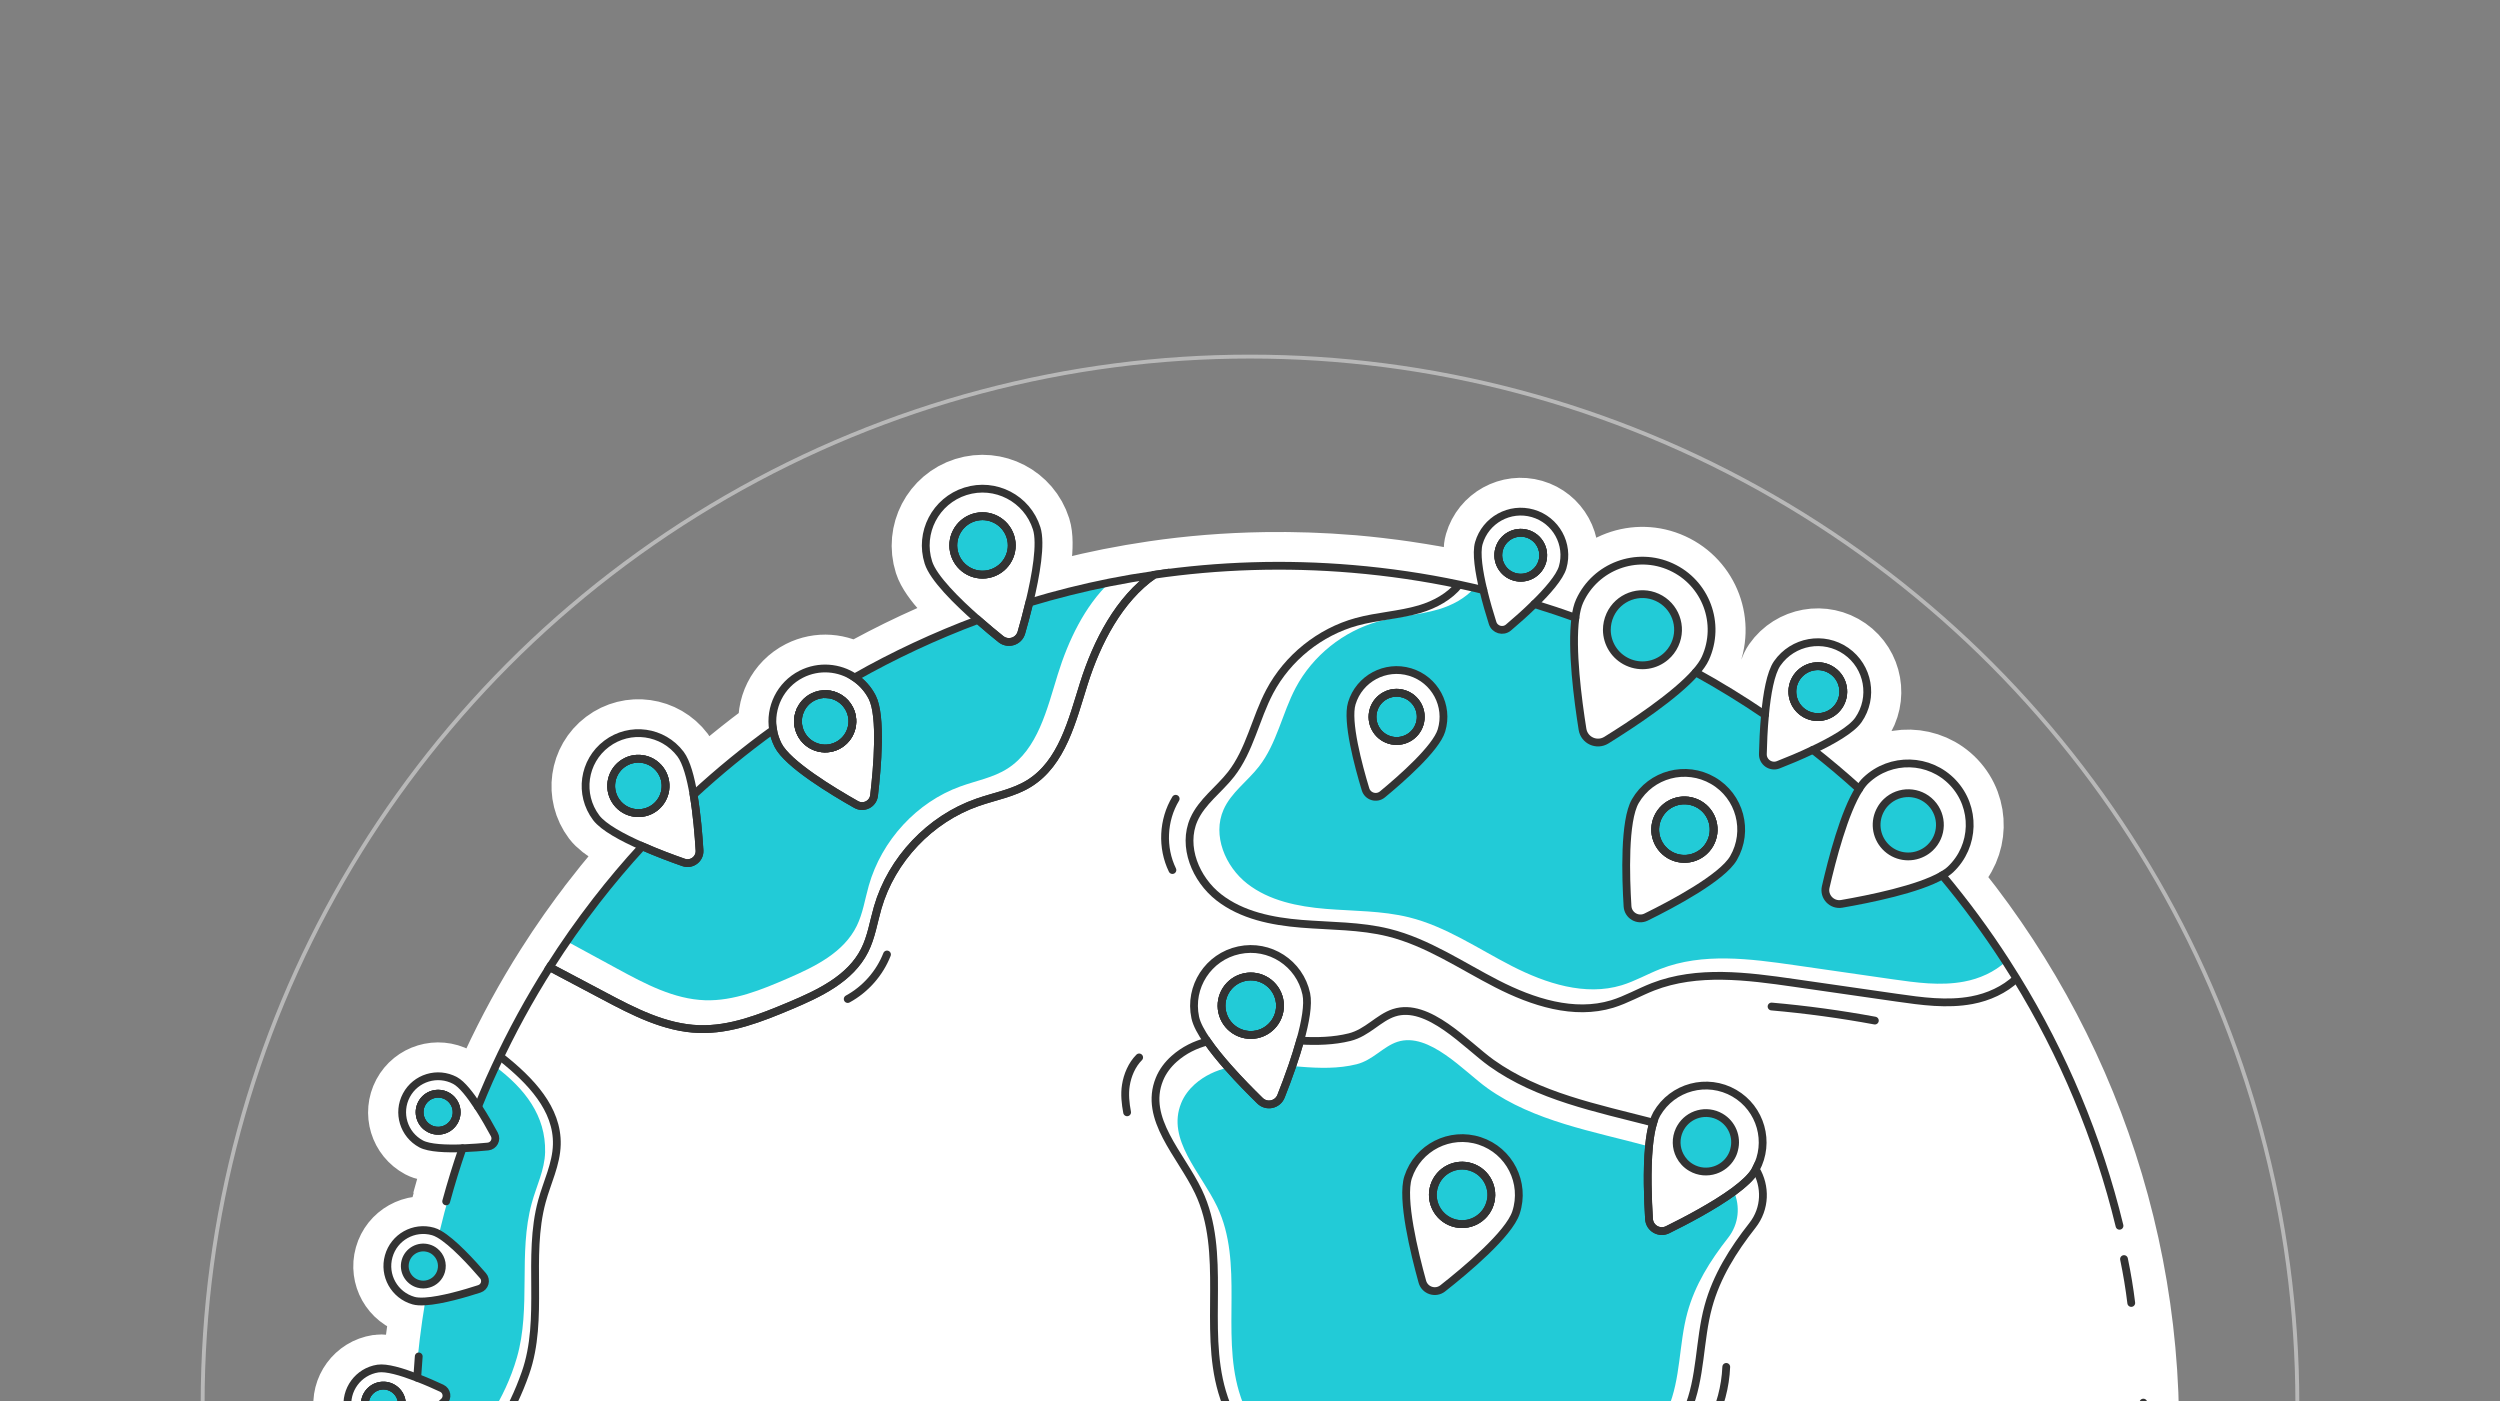 <?xml version="1.0" encoding="UTF-8"?> <svg xmlns="http://www.w3.org/2000/svg" width="1283" height="719" viewBox="0 0 1283 719" fill="none"><rect x="0" y="0" width="1283" height="719" fill="#808080" stroke="none"/><g clip-path="url(#clip0_46_807)"><circle cx="641.5" cy="720.5" r="537.5" stroke="#B8B8B8" stroke-width="2"></circle><path d="M997.064 449.15C998.598 448.237 999.94 447.284 1000.97 446.328C1013.61 434.351 1014.14 414.408 1002.18 401.774C990.197 389.137 970.25 388.584 957.611 400.561C956.453 401.627 955.336 403.06 954.245 404.763C946.606 397.856 938.725 391.22 930.603 384.854C940.489 380.163 950.205 374.608 953.687 369.616C961.699 358.119 958.893 342.308 947.394 334.273C935.893 326.262 920.075 329.091 912.039 340.586C908.64 345.464 906.788 356.125 905.788 366.762C894.339 358.998 882.506 351.759 870.311 345.072C872.461 342.61 874.141 340.255 875.126 338.082C883.261 320.289 875.439 299.249 857.616 291.114C839.819 282.956 818.771 290.799 810.636 308.593C809.597 310.833 808.887 313.756 808.457 317.116C801.535 314.612 794.528 312.27 787.457 310.093C794.18 303.508 800.441 296.35 801.912 291.309C805.346 279.447 798.49 267.028 786.625 263.595C774.76 260.162 762.337 267.015 758.904 278.876C757.428 283.966 758.939 293.603 761.184 302.89C752.694 300.859 744.085 299.085 735.385 297.522C735.337 297.518 735.313 297.516 735.265 297.512C731.106 296.771 726.917 296.099 722.723 295.477C722.149 295.379 721.549 295.304 720.975 295.207C717.093 294.635 713.204 294.135 709.288 293.681C708.709 293.632 708.159 293.537 707.583 293.464C703.281 292.977 698.953 292.512 694.593 292.142C694.52 292.136 694.424 292.128 694.352 292.122C694.279 292.116 694.207 292.11 694.159 292.105C693.123 292.017 692.083 291.978 691.047 291.89C688.229 291.65 685.406 291.459 682.581 291.292C680.021 291.148 677.457 291.051 674.92 290.933C673.615 290.871 672.286 290.806 670.979 290.768C668.003 290.661 665.022 290.626 662.066 290.569C661.267 290.55 660.442 290.553 659.643 290.533C656.32 290.518 653.019 290.529 649.74 290.566C649.401 290.561 649.084 290.583 648.768 290.58C629.621 290.895 610.737 292.397 592.187 295.115C584.545 296.237 576.986 297.536 569.458 299.032C555.511 301.826 541.775 305.292 528.278 309.362C531.652 295.337 534.512 279.085 532.023 271.257C527.161 255.926 510.8 247.43 495.467 252.265C480.132 257.124 471.61 273.477 476.471 288.808C478.999 296.761 490.971 308.644 501.923 318.258C479.997 326.439 458.824 336.333 438.609 347.788C430.735 342.511 420.288 341.527 411.235 346.119C400.433 351.606 394.877 363.311 396.751 374.677C382.508 384.965 368.896 396.108 355.971 408.012C354.465 399.176 352.327 391.208 349.275 387.141C340.268 375.194 323.268 372.804 311.315 381.832C299.365 390.835 296.978 407.806 305.982 419.778C309.689 424.701 319.457 429.97 329.632 434.448C321.372 443.425 313.519 452.752 306.028 462.401C306.023 462.449 305.973 462.469 305.945 462.515C297.497 473.417 289.523 484.747 282.098 496.463C271.763 512.736 262.455 529.774 254.254 547.489C254.39 547.598 254.117 547.38 254.254 547.489C252.245 552.291 249.848 556.793 247.98 561.656C247.796 562.101 247.615 562.522 247.458 562.946C246.73 564.655 246.027 566.366 245.321 568.101C241.393 562.067 237.085 556.51 233.556 554.634C224.548 549.842 213.366 553.235 208.575 562.216C203.783 571.221 207.177 582.4 216.161 587.189C220.269 589.382 229.073 589.717 237.398 589.405C237.47 589.411 237.543 589.417 237.615 589.423C236.679 592.158 235.743 594.892 234.856 597.63L237.398 589.405C234.308 598.36 231.497 607.46 228.992 616.684L231.566 608.364C229.146 616.576 226.985 624.882 225.033 633.303C224.036 632.758 223.101 632.339 222.248 632.096C212.438 629.323 202.247 635.031 199.498 644.84C196.724 654.647 202.435 664.835 212.245 667.608C213.808 668.056 215.864 668.134 218.229 667.995C216.087 680.936 214.473 693.946 213.491 706.938C206.089 704.102 198.326 701.793 193.95 702.465C183.87 704.01 176.955 713.441 178.502 723.518C180.05 733.571 189.485 740.484 199.564 738.939C202.884 738.42 207.581 735.69 212.338 732.237C212.286 735.143 212.283 738.029 212.303 740.942C212.373 748.686 212.632 756.494 214.324 764.012C214.482 766.427 214.666 768.844 214.875 771.239L214.871 771.287C216.119 786.311 218.158 801.16 220.896 815.776L220.825 814.897C256.239 1006.53 416.01 1158.69 619.625 1175.98C863.786 1196.71 1078.49 1015.65 1099.21 771.586C1109.53 650.037 1069.78 535.784 997.115 449.13L997.064 449.15ZM245.474 568.017C245.474 568.017 245.412 568.181 245.381 568.252C245.361 568.201 245.315 568.173 245.271 568.121L245.474 568.017Z" fill="white"></path><path d="M254.254 547.489C262.455 529.774 271.763 512.736 282.098 496.463C289.523 484.747 297.497 473.417 305.945 462.515C305.973 462.469 306.023 462.449 306.028 462.401C313.519 452.752 321.372 443.425 329.632 434.448C319.457 429.97 309.689 424.701 305.982 419.778C296.978 407.806 299.365 390.835 311.315 381.832C323.268 372.804 340.268 375.194 349.275 387.141C352.327 391.208 354.465 399.176 355.971 408.012C368.896 396.108 382.508 384.965 396.751 374.677C394.877 363.311 400.433 351.606 411.235 346.119C420.288 341.527 430.735 342.511 438.609 347.788C458.824 336.333 479.997 326.439 501.923 318.258C490.971 308.644 478.999 296.761 476.471 288.808C471.61 273.477 480.132 257.124 495.467 252.265C510.8 247.43 527.161 255.926 532.023 271.257C534.512 279.085 531.652 295.337 528.278 309.362C541.775 305.292 555.511 301.826 569.458 299.032C576.986 297.536 584.545 296.237 592.187 295.115C610.737 292.397 629.621 290.895 648.768 290.58C649.084 290.583 649.401 290.561 649.74 290.566C653.019 290.529 656.32 290.518 659.643 290.533C660.442 290.553 661.267 290.55 662.066 290.569C665.022 290.626 668.003 290.661 670.979 290.768C672.286 290.806 673.615 290.871 674.92 290.933C677.457 291.051 680.021 291.148 682.581 291.292C685.406 291.459 688.229 291.65 691.047 291.89C692.083 291.978 693.123 292.017 694.159 292.105C694.207 292.11 694.279 292.116 694.352 292.122C694.424 292.128 694.52 292.136 694.593 292.142C698.953 292.512 703.281 292.977 707.583 293.464C708.159 293.537 708.709 293.632 709.288 293.681C713.204 294.135 717.093 294.635 720.975 295.207C721.549 295.304 722.149 295.379 722.723 295.477C726.917 296.099 731.106 296.771 735.265 297.512C735.313 297.516 735.337 297.518 735.385 297.522C744.085 299.085 752.694 300.859 761.184 302.89C758.939 293.603 757.428 283.966 758.904 278.876C762.337 267.015 774.76 260.162 786.625 263.595C798.49 267.028 805.346 279.447 801.912 291.309C800.441 296.35 794.18 303.508 787.457 310.093C794.528 312.27 801.535 314.612 808.457 317.116C808.887 313.756 809.597 310.833 810.636 308.593C818.771 290.799 839.819 282.956 857.616 291.114C875.439 299.249 883.261 320.289 875.126 338.082C874.141 340.255 872.461 342.61 870.311 345.072C882.506 351.759 894.339 358.998 905.788 366.762C906.788 356.125 908.64 345.464 912.039 340.586C920.075 329.091 935.893 326.262 947.394 334.273C958.893 342.308 961.699 358.119 953.687 369.616C950.205 374.608 940.489 380.163 930.603 384.854C938.725 391.22 946.606 397.856 954.245 404.763C955.336 403.06 956.453 401.627 957.611 400.561C970.25 388.584 990.197 389.137 1002.18 401.774C1014.14 414.408 1013.61 434.351 1000.97 446.328C999.94 447.284 998.598 448.237 997.064 449.15L997.115 449.13C1069.78 535.784 1109.53 650.037 1099.21 771.586C1078.49 1015.65 863.786 1196.71 619.625 1175.98C416.01 1158.69 256.239 1006.53 220.825 814.897L220.896 815.776C218.158 801.16 216.119 786.311 214.871 771.287L214.875 771.239C214.666 768.844 214.482 766.427 214.324 764.012C212.632 756.494 212.373 748.686 212.303 740.942C212.283 738.029 212.286 735.143 212.338 732.237C207.581 735.69 202.884 738.42 199.564 738.939C189.485 740.484 180.05 733.571 178.502 723.518C176.955 713.441 183.87 704.01 193.95 702.465C198.326 701.793 206.089 704.102 213.491 706.938C214.473 693.946 216.087 680.936 218.229 667.995C215.864 668.134 213.808 668.056 212.245 667.608C202.435 664.835 196.724 654.647 199.498 644.84C202.247 635.031 212.438 629.323 222.248 632.096C223.101 632.339 224.036 632.758 225.033 633.303C226.985 624.882 229.146 616.576 231.566 608.364L228.992 616.684C231.497 607.46 234.308 598.36 237.398 589.405M254.254 547.489C254.117 547.38 254.39 547.598 254.254 547.489ZM254.254 547.489C252.245 552.291 249.848 556.793 247.98 561.656C247.796 562.101 247.615 562.522 247.458 562.946C246.73 564.655 246.027 566.366 245.321 568.101C241.393 562.067 237.085 556.51 233.556 554.634C224.548 549.842 213.366 553.235 208.575 562.216C203.783 571.221 207.177 582.4 216.161 587.189C220.269 589.382 229.073 589.717 237.398 589.405M237.398 589.405C237.47 589.411 237.543 589.417 237.615 589.423C236.679 592.158 235.743 594.892 234.856 597.63L237.398 589.405ZM245.474 568.017C245.474 568.017 245.412 568.181 245.381 568.252C245.361 568.201 245.315 568.173 245.271 568.121L245.474 568.017Z" stroke="white" stroke-width="35" stroke-miterlimit="10" stroke-linecap="round"></path><path d="M265.269 696.707C252.767 740.205 214.732 765.793 214.732 765.793C214.566 765.173 214.427 764.53 214.311 763.89C212.62 756.372 212.361 748.564 212.291 740.82C212.271 737.907 212.273 735.021 212.326 732.114C212.662 731.876 212.973 731.636 213.309 731.397C218.718 727.418 224.118 722.685 227.774 719.357C229.984 717.337 229.417 713.723 226.71 712.45C223.35 710.88 218.837 708.871 214.113 707.063C213.903 706.973 213.69 706.906 213.479 706.815C214.461 693.824 216.075 680.814 218.217 667.873C226.607 667.372 238.826 663.777 245.987 661.45C248.856 660.529 249.835 656.998 247.893 654.722C242.415 648.363 232.453 637.378 225.277 633.3C228.868 618.444 233.101 603.74 237.92 589.28C242.57 589.092 247.018 588.718 250.418 588.4C253.404 588.096 255.134 584.871 253.708 582.227C251.656 578.39 248.661 573.09 245.42 568.109C246.081 566.322 246.764 564.561 247.445 562.823C247.603 562.4 247.784 561.979 247.967 561.534C249.836 556.671 251.799 551.841 253.808 547.039C253.945 547.147 254.105 547.258 254.242 547.367C269.271 558.685 280.204 572.518 279.748 591.327C279.537 600.381 275.26 608.75 272.893 617.476C265.855 643.221 272.663 671.064 265.269 696.707Z" fill="#22CBD7"></path><path d="M233.237 575.274C230.758 579.89 225.003 581.658 220.361 579.177C215.742 576.699 213.974 570.946 216.455 566.305C218.934 561.688 224.687 559.945 229.331 562.401C233.949 564.879 235.717 570.633 233.237 575.274Z" fill="#22CBD7"></path><path d="M233.237 575.274C230.758 579.89 225.003 581.658 220.361 579.177C215.742 576.699 213.974 570.946 216.455 566.305C218.934 561.688 224.687 559.945 229.331 562.401C233.949 564.879 235.717 570.633 233.237 575.274Z" stroke="#333333" stroke-width="4" stroke-miterlimit="10"></path><path d="M233.237 575.274C230.758 579.89 225.003 581.658 220.361 579.177C215.742 576.699 213.974 570.946 216.455 566.305C218.934 561.688 224.687 559.945 229.331 562.401C233.949 564.879 235.717 570.633 233.237 575.274Z" stroke="#333333" stroke-width="4" stroke-miterlimit="10"></path><path d="M198.19 729.992C193.003 730.789 188.137 727.222 187.34 722.037C186.543 716.851 190.11 711.987 195.298 711.19C200.485 710.393 205.351 713.96 206.148 719.146C206.945 724.332 203.378 729.196 198.19 729.992Z" fill="#22CBD7"></path><path d="M198.19 729.992C193.003 730.789 188.137 727.222 187.34 722.037C186.543 716.851 190.11 711.987 195.298 711.19C200.485 710.393 205.351 713.96 206.148 719.146C206.945 724.332 203.378 729.196 198.19 729.992Z" stroke="#333333" stroke-width="4" stroke-miterlimit="10"></path><path d="M198.19 729.992C193.003 730.789 188.137 727.222 187.34 722.037C186.543 716.851 190.11 711.987 195.298 711.19C200.485 710.393 205.351 713.96 206.148 719.146C206.945 724.332 203.378 729.196 198.19 729.992Z" stroke="#333333" stroke-width="4" stroke-miterlimit="10"></path><path d="M226.405 652.315C225.47 655.607 222.913 658.01 219.832 658.864C218.188 659.355 216.415 659.375 214.661 658.886C209.614 657.463 206.664 652.192 208.088 647.146C209.511 642.1 214.76 639.149 219.831 640.575C221.112 640.926 222.249 641.532 223.202 642.316C226.088 644.623 227.479 648.525 226.405 652.315Z" fill="#22CBD7"></path><path d="M247.893 654.722C242.415 648.362 232.453 637.377 225.278 633.299C224.188 632.697 223.161 632.222 222.236 631.974C212.426 629.2 202.235 634.909 199.486 644.717C196.712 654.524 202.423 664.712 212.233 667.485C213.796 667.933 215.852 668.011 218.217 667.872C226.607 667.372 238.826 663.776 245.987 661.449C248.856 660.528 249.835 656.997 247.893 654.722ZM226.405 652.315C225.47 655.608 222.913 658.01 219.831 658.864C218.188 659.356 216.415 659.375 214.661 658.886C209.614 657.463 206.664 652.192 208.087 647.146C209.511 642.1 214.76 639.15 219.831 640.575C221.112 640.926 222.249 641.532 223.202 642.316C226.088 644.623 227.479 648.525 226.405 652.315Z" stroke="#333333" stroke-width="4" stroke-miterlimit="10"></path><path d="M877.43 433.292C873.279 440.459 864.093 442.905 856.924 438.755C849.756 434.581 847.309 425.398 851.46 418.231C855.635 411.066 864.795 408.641 871.988 412.794C879.158 416.944 881.581 426.125 877.43 433.292Z" fill="#22CBD7"></path><path d="M996.769 449.222C984.642 456.294 959.412 461.38 945.153 463.857C940.106 464.714 935.808 460.177 936.958 455.205C940.158 441.238 946.51 416.72 954.116 404.873C946.433 397.914 938.53 391.251 930.388 384.836C923.938 387.927 917.427 390.6 912.583 392.493C908.744 393.986 904.62 391.113 904.703 386.997C904.821 381.598 905.106 374.248 905.806 366.86C894.335 359.07 882.482 351.781 870.242 345.042C859.656 357.12 837.399 371.774 824.362 379.86C819.446 382.887 813.07 379.969 812.145 374.287C809.739 359.189 806.309 332.991 808.488 317.046C801.569 314.518 794.537 312.174 787.443 309.995C782.755 314.618 777.804 318.928 774.116 322.059C771.346 324.395 767.083 323.16 765.994 319.696C764.556 315.208 762.746 309.087 761.24 302.822C759.718 302.45 758.197 302.078 756.649 301.729C752.025 307.036 745.165 310.675 738.295 312.711C728.215 315.688 717.525 316.139 707.413 318.919C689.45 323.87 673.699 336.481 664.948 352.96C657.98 366.146 655.258 381.634 646.082 393.396C640.198 400.974 631.772 406.759 627.922 415.529C622.101 428.642 628.795 444.687 640.059 453.478C651.346 462.296 666.115 465.247 680.403 466.436C694.668 467.599 709.177 467.327 723.105 470.765C742.045 475.454 758.544 486.897 775.938 495.797C793.333 504.696 813.565 511.314 832.271 505.625C839.171 503.518 845.475 499.857 852.175 497.248C873.881 488.806 898.115 492.028 921.175 495.344C937.837 497.729 954.496 500.138 971.179 502.549C983.382 504.288 995.85 506.051 1007.96 503.755C1015.8 502.311 1023.59 498.824 1029.38 493.47C1019.43 478.047 1008.53 463.271 996.769 449.222ZM739.764 374.861C736.997 384.013 719.168 399.674 709.462 407.679C706.46 410.165 701.894 408.783 700.78 405.05C697.12 392.999 690.959 370.111 693.752 360.936C697.572 348.235 710.993 341.054 723.697 344.898C736.401 348.742 743.608 362.161 739.764 374.861ZM889.64 440.369C883.812 450.426 858.451 463.918 844.777 470.641C840.547 472.732 835.552 469.833 835.248 465.126C834.308 449.91 833.42 421.211 839.248 411.154C847.321 397.237 865.144 392.516 879.066 400.587C892.99 408.634 897.713 426.452 889.64 440.369ZM720.323 356.061C713.794 354.075 706.88 357.782 704.894 364.308C702.906 370.858 706.614 377.771 713.167 379.759C719.721 381.722 726.634 378.04 728.597 371.487C730.585 364.937 726.877 358.024 720.323 356.061Z" fill="#22CBD7"></path><path d="M411.036 376.496C409.144 372.77 409.088 368.568 410.509 364.978L410.533 364.98C415.016 361.916 419.532 359.025 424.138 356.214C424.164 356.192 424.162 356.216 424.162 356.216C429.018 356.458 433.588 359.223 435.938 363.838C439.429 370.732 436.678 379.134 429.806 382.626C422.933 386.117 414.529 383.366 411.036 376.496Z" fill="#22CBD7"></path><path d="M569.446 298.909C556.698 311.022 548.199 328.809 542.846 346.134C537.295 364.074 532.571 384.558 517.001 394.467C509.69 399.135 500.947 400.648 492.859 403.6C470.558 411.628 452.468 431.22 445.854 454.527C443.882 461.467 442.853 468.729 439.685 475.179C432.964 488.896 418.209 496.061 404.428 502.046C390.824 507.95 376.62 513.779 361.881 513.328C345.888 512.795 331.122 504.943 316.997 497.267C308.623 492.724 300.251 488.156 291.877 483.612C296.35 476.375 301.027 469.301 305.933 462.392C305.961 462.346 305.987 462.324 306.015 462.278C313.507 452.629 321.36 443.302 329.62 434.325C337.245 437.689 345.077 440.61 350.804 442.6C354.95 444.068 359.254 440.819 358.995 436.431C358.541 428.921 357.656 417.906 355.957 407.913C368.884 395.985 382.496 384.842 396.739 374.554C397.166 377.234 398.034 379.879 399.321 382.438C404.205 392.071 427.075 405.923 439.417 412.889C443.263 415.035 448.055 412.604 448.572 408.233C450.228 394.159 452.537 367.527 447.653 357.894C445.493 353.612 442.316 350.164 438.597 347.665C458.811 336.21 479.985 326.316 501.911 318.135C506.178 321.893 510.305 325.3 513.644 327.985C517.348 330.944 522.832 329.226 524.164 324.682C525.399 320.42 526.877 315.015 528.265 309.239C541.762 305.17 555.499 301.703 569.446 298.909Z" fill="#22CBD7"></path><path d="M764.604 617.865C762.018 625.747 753.548 630.049 745.664 627.463C737.803 624.88 733.499 616.413 736.085 608.53C738.671 600.648 747.139 596.37 755.024 598.956C762.886 601.515 767.188 610.007 764.604 617.865Z" fill="#22CBD7"></path><path d="M889.822 611.419C879.551 618.94 865.025 626.561 855.808 631.09C851.552 633.203 846.557 630.305 846.279 625.576C845.671 615.87 845.092 600.684 846.262 588.34C817.586 580.569 787.225 575.492 763.34 558.449C751.443 549.968 733.365 529.392 717.17 534.663C709.884 537.028 704.553 544.095 696.199 546.175C686.927 548.493 676.953 548.228 667.531 547.453C666.086 547.33 664.64 547.207 663.169 547.107C661.17 552.928 659.108 558.357 657.413 562.603C655.657 566.99 650.021 568.21 646.639 564.89C642.136 560.481 636.056 554.362 630.323 547.859C624.061 549.317 618.206 551.973 613.143 556.443C610.174 559.126 607.689 562.384 606.183 566.113C598.551 584.846 616.267 601.681 624.67 619.301C638.448 648.221 626.779 683.349 635.839 714.1C638.402 722.783 642.59 730.901 646.581 739.05C657.542 761.424 667.578 785.247 667.307 810.16C667.152 827.709 662.01 846.266 669.368 862.197C677.417 879.714 699.542 888.045 718.334 883.625C737.128 879.181 752.158 864.205 760.547 846.845C768.461 830.513 771.352 811.887 781.164 796.638C800.338 766.853 842.123 755.41 856.022 722.873C862.624 707.423 861.546 689.818 865.981 673.603C869.853 659.426 877.657 646.966 886.824 635.3C892.455 628.138 893.134 619.002 889.822 611.419ZM778.012 622.278C774.407 633.3 752.385 651.757 740.424 661.172C736.705 664.107 731.204 662.306 729.942 657.735C725.873 643.078 719.047 615.161 722.652 604.139C727.663 588.846 744.117 580.516 759.415 585.527C774.689 590.535 783.023 606.985 778.012 622.278Z" fill="#22CBD7"></path><path d="M748.837 299.998C743.973 306.135 736.341 310.29 728.673 312.574C718.095 315.702 706.869 316.18 696.211 319.108C677.329 324.297 660.795 337.568 651.635 354.862C644.295 368.72 641.433 384.996 631.794 397.349C625.588 405.288 616.772 411.38 612.69 420.591C606.62 434.363 613.607 451.232 625.463 460.486C637.341 469.766 652.851 472.854 667.84 474.078C682.828 475.302 698.092 474.997 712.682 478.637C732.618 483.605 749.947 495.555 768.224 504.917C786.501 514.28 807.749 521.226 827.401 515.254C834.627 513.029 841.262 509.178 848.314 506.429C871.096 497.593 896.581 500.946 920.768 504.43C938.292 506.937 955.815 509.468 973.337 511.999C986.162 513.839 999.255 515.679 1011.98 513.29C1020.39 511.724 1028.71 507.967 1034.86 502.134" stroke="#333333" stroke-width="4" stroke-miterlimit="10"></path><path d="M411.036 376.496C409.144 372.77 409.088 368.568 410.509 364.978L410.533 364.98C415.016 361.916 419.532 359.025 424.138 356.214C424.164 356.192 424.162 356.216 424.162 356.216C429.018 356.458 433.588 359.223 435.938 363.838C439.429 370.732 436.678 379.134 429.806 382.626C422.933 386.117 414.529 383.366 411.036 376.496Z" stroke="#333333" stroke-width="4" stroke-miterlimit="10"></path><path d="M592.175 294.993C574.326 307.449 562.975 329.408 556.236 350.764C550.225 369.83 545.1 391.614 528.098 402.105C520.107 407.054 510.557 408.644 501.704 411.75C477.326 420.232 457.605 441.019 450.429 465.807C448.3 473.17 447.182 480.91 443.74 487.725C436.409 502.336 420.285 509.918 405.238 516.233C390.367 522.49 374.849 528.643 358.733 528.124C341.239 527.536 325.065 519.129 309.604 510.903C300.429 506.073 291.259 501.195 282.086 496.341C289.511 484.625 297.486 473.294 305.933 462.393C305.961 462.346 305.988 462.324 306.016 462.278C313.508 452.629 321.361 443.302 329.62 434.325C337.245 437.689 345.077 440.61 350.804 442.6C354.95 444.068 359.254 440.819 358.996 436.431C358.541 428.921 357.657 417.906 355.957 407.914C368.884 395.985 382.496 384.843 396.739 374.554C397.167 377.235 398.034 379.879 399.321 382.439C404.206 392.071 427.076 405.923 439.417 412.889C443.263 415.035 448.055 412.604 448.572 408.233C450.228 394.159 452.538 367.527 447.653 357.895C445.494 353.612 442.316 350.165 438.598 347.666C458.812 336.21 479.986 326.316 501.912 318.136C506.179 321.894 510.305 325.3 513.644 327.985C517.348 330.944 522.832 329.226 524.164 324.682C525.4 320.421 526.878 315.016 528.266 309.239C541.763 305.17 555.5 301.703 569.446 298.909C576.974 297.413 584.533 296.115 592.175 294.993Z" stroke="#333333" stroke-width="4" stroke-miterlimit="10"></path><path d="M764.604 617.865C762.018 625.747 753.548 630.049 745.664 627.463C737.803 624.88 733.499 616.413 736.085 608.53C738.671 600.648 747.139 596.37 755.024 598.956C762.886 601.515 767.188 610.007 764.604 617.865Z" stroke="#333333" stroke-width="4" stroke-miterlimit="10"></path><path d="M901.074 600.077C900.955 600.334 900.812 600.589 900.669 600.843C898.791 604.104 894.793 607.743 889.822 611.42C879.551 618.941 865.025 626.562 855.808 631.091C851.552 633.204 846.557 630.306 846.279 625.576C845.671 615.871 845.092 600.685 846.262 588.341C846.703 583.721 847.4 579.511 848.439 576.13C819.423 568.646 789.429 562.679 765.43 545.553C752.55 536.358 732.945 514.051 715.378 519.764C707.467 522.342 701.697 530.003 692.624 532.265C684.443 534.311 675.741 534.494 667.263 534.041C666.043 538.401 664.623 542.84 663.169 547.107C661.17 552.929 659.108 558.358 657.413 562.604C655.657 566.991 650.021 568.211 646.639 564.891C642.136 560.482 636.056 554.363 630.323 547.86C626.405 543.428 622.623 538.814 619.642 534.485C613.413 536.115 607.645 538.9 602.58 543.395C599.351 546.274 596.649 549.804 595.021 553.838C586.741 574.19 605.962 592.438 615.065 611.549C630.019 642.897 617.37 680.998 627.183 714.312C629.972 723.766 634.49 732.567 638.835 741.401C650.727 765.673 661.59 791.483 661.309 818.506C661.125 837.532 655.561 857.629 663.532 874.922C672.279 893.93 696.263 902.952 716.639 898.157C737.016 893.362 753.319 877.112 762.415 858.284C770.979 840.576 774.128 820.346 784.777 803.81C805.545 771.541 850.857 759.136 865.938 723.837C873.085 707.1 871.94 688.009 876.731 670.442C880.925 655.055 889.403 641.512 899.331 628.892C906.185 620.184 906.257 608.765 901.074 600.077ZM778.012 622.279C774.407 633.301 752.385 651.758 740.424 661.173C736.705 664.108 731.204 662.307 729.942 657.736C725.873 643.079 719.047 615.162 722.652 604.14C727.662 588.847 744.117 580.517 759.415 585.527C774.689 590.536 783.023 606.986 778.012 622.279Z" stroke="#333333" stroke-width="4" stroke-miterlimit="10"></path><path d="M859.516 330.766C858.384 333.241 856.775 335.336 854.839 336.991C849.625 341.521 842.016 342.839 835.312 339.772C828.631 336.73 824.675 330.161 824.63 323.268C824.63 320.696 825.168 318.074 826.302 315.575C830.502 306.398 841.327 302.369 850.506 306.568C859.686 310.768 863.717 321.589 859.516 330.766Z" fill="#22CBD7"></path><path d="M857.656 290.948C839.859 282.79 818.811 290.633 810.676 308.426C809.634 310.691 808.923 313.638 808.488 317.046C806.309 332.992 809.739 359.189 812.145 374.287C813.07 379.969 819.446 382.888 824.362 379.861C837.399 371.774 859.656 357.121 870.242 345.042C872.445 342.536 874.153 340.134 875.166 337.916C883.301 320.123 875.479 299.083 857.656 290.948ZM859.516 330.766C858.384 333.241 856.774 335.336 854.838 336.991C849.625 341.521 842.015 342.839 835.312 339.772C828.631 336.73 824.675 330.161 824.63 323.268C824.63 320.696 825.168 318.074 826.302 315.575C830.502 306.398 841.327 302.369 850.506 306.569C859.685 310.768 863.717 321.589 859.516 330.766Z" stroke="#333333" stroke-width="4" stroke-miterlimit="10"></path><path d="M791.531 288.147C789.748 294.278 783.36 297.787 777.249 296.031C771.116 294.249 767.606 287.862 769.362 281.753C771.144 275.622 777.533 272.113 783.644 273.869C789.777 275.651 793.287 282.038 791.531 288.147Z" fill="#22CBD7"></path><path d="M791.531 288.147C789.748 294.278 783.36 297.787 777.249 296.031C771.116 294.249 767.606 287.862 769.362 281.753C771.144 275.622 777.533 272.113 783.644 273.869C789.777 275.651 793.287 282.038 791.531 288.147Z" stroke="#333333" stroke-width="4" stroke-miterlimit="10"></path><path d="M786.664 263.452C774.799 260.019 762.376 266.872 758.943 278.734C757.465 283.848 758.998 293.511 761.241 302.822C762.747 309.087 764.557 315.208 765.996 319.696C767.085 323.16 771.347 324.395 774.118 322.059C777.805 318.928 782.757 314.618 787.444 309.995C794.193 303.388 800.48 296.208 801.952 291.166C805.385 279.305 798.529 266.886 786.664 263.452ZM791.532 288.147C789.749 294.278 783.361 297.787 777.25 296.031C771.117 294.249 767.607 287.862 769.363 281.753C771.145 275.622 777.533 272.113 783.645 273.869C789.778 275.651 793.288 282.038 791.532 288.147Z" stroke="#333333" stroke-width="4" stroke-miterlimit="10"></path><path d="M791.531 288.147C789.748 294.278 783.36 297.787 777.249 296.031C771.116 294.249 767.606 287.862 769.362 281.753C771.144 275.622 777.533 272.113 783.644 273.869C789.777 275.651 793.287 282.038 791.531 288.147Z" stroke="#333333" stroke-width="4" stroke-miterlimit="10"></path><path d="M943.622 362.43C939.505 368.339 931.349 369.805 925.416 365.663C919.506 361.547 918.038 353.393 922.182 347.463C926.323 341.556 934.455 340.087 940.388 344.23C946.322 348.348 947.766 356.499 943.622 362.43Z" fill="#22CBD7"></path><path d="M943.622 362.43C939.505 368.339 931.349 369.805 925.416 365.663C919.506 361.547 918.038 353.393 922.182 347.463C926.323 341.556 934.455 340.087 940.388 344.23C946.322 348.348 947.766 356.499 943.622 362.43Z" stroke="#333333" stroke-width="4" stroke-miterlimit="10"></path><path d="M947.432 334.131C935.931 326.12 920.113 328.949 912.076 340.444C908.649 345.368 906.788 356.15 905.805 366.861C905.105 374.248 904.821 381.598 904.702 386.997C904.62 391.114 908.744 393.987 912.583 392.494C917.427 390.601 923.938 387.927 930.388 384.836C940.348 380.127 950.215 374.512 953.724 369.474C961.737 357.977 958.93 342.166 947.432 334.131ZM943.622 362.431C939.505 368.339 931.349 369.806 925.416 365.664C919.505 361.547 918.038 353.394 922.181 347.463C926.322 341.556 934.454 340.088 940.387 344.23C946.322 348.348 947.765 356.5 943.622 362.431Z" stroke="#333333" stroke-width="4" stroke-miterlimit="10"></path><path d="M943.622 362.43C939.505 368.339 931.349 369.805 925.416 365.663C919.506 361.547 918.038 353.393 922.182 347.463C926.323 341.556 934.455 340.087 940.388 344.23C946.322 348.348 947.766 356.499 943.622 362.43Z" stroke="#333333" stroke-width="4" stroke-miterlimit="10"></path><path d="M877.43 433.292C873.279 440.459 864.093 442.905 856.924 438.755C849.756 434.581 847.309 425.398 851.46 418.231C855.635 411.066 864.795 408.641 871.988 412.794C879.158 416.944 881.581 426.125 877.43 433.292Z" fill="#22CBD7"></path><path d="M877.43 433.292C873.279 440.459 864.093 442.905 856.924 438.755C849.756 434.581 847.309 425.398 851.46 418.231C855.635 411.066 864.795 408.641 871.988 412.794C879.158 416.944 881.581 426.125 877.43 433.292Z" stroke="#333333" stroke-width="4" stroke-miterlimit="10"></path><path d="M877.43 433.292C873.279 440.459 864.093 442.905 856.924 438.755C849.756 434.581 847.309 425.398 851.46 418.231C855.635 411.066 864.795 408.641 871.988 412.794C879.158 416.944 881.581 426.125 877.43 433.292Z" stroke="#333333" stroke-width="4" stroke-miterlimit="10"></path><path d="M889.974 589.917C889.693 591.227 889.171 592.517 888.461 593.742C886.554 597.049 883.545 599.341 880.198 600.464C876.253 601.778 871.792 601.448 867.93 599.204C865.34 597.698 863.386 595.567 862.117 593.082C860.033 589.049 859.844 584.133 861.91 579.796C862.088 579.423 862.287 579.076 862.488 578.705C866.639 571.538 875.825 569.092 882.995 573.242C888.938 576.682 891.628 583.581 889.974 589.917Z" fill="#22CBD7"></path><path d="M890.072 561.035C876.15 552.964 858.325 557.709 850.277 571.629C849.564 572.878 848.952 574.378 848.439 576.13C847.4 579.51 846.702 583.72 846.262 588.34C845.092 600.685 845.671 615.87 846.279 625.576C846.557 630.306 851.552 633.204 855.808 631.091C865.025 626.561 879.551 618.941 889.822 611.42C894.793 607.743 898.79 604.104 900.669 600.843C900.812 600.588 900.955 600.334 901.074 600.077C908.578 586.281 903.715 568.961 890.072 561.035ZM889.974 589.917C889.693 591.227 889.171 592.517 888.46 593.742C886.554 597.049 883.544 599.341 880.197 600.463C876.252 601.778 871.791 601.448 867.93 599.204C865.34 597.698 863.385 595.567 862.116 593.082C860.032 589.049 859.843 584.133 861.91 579.796C862.087 579.423 862.286 579.076 862.488 578.705C866.639 571.538 875.824 569.092 882.994 573.242C888.938 576.682 891.628 583.581 889.974 589.917Z" stroke="#333333" stroke-width="4" stroke-miterlimit="10"></path><path d="M645.019 530.818C636.915 532.532 628.934 527.367 627.219 519.265C625.483 511.137 630.671 503.184 638.778 501.447C646.882 499.734 654.839 504.897 656.575 513.025C658.29 521.126 653.126 529.081 645.019 530.818Z" fill="#22CBD7"></path><path d="M645.019 530.818C636.915 532.532 628.934 527.367 627.219 519.265C625.483 511.137 630.671 503.184 638.778 501.447C646.882 499.734 654.839 504.897 656.575 513.025C658.29 521.126 653.126 529.081 645.019 530.818Z" stroke="#333333" stroke-width="4" stroke-miterlimit="10"></path><path d="M670.389 510.073C667.042 494.337 651.563 484.315 635.822 487.66C620.106 491.007 610.059 506.455 613.406 522.191C614.134 525.624 616.464 529.897 619.642 534.485C622.623 538.813 626.405 543.427 630.323 547.86C636.055 554.362 642.136 560.482 646.639 564.891C650.021 568.21 655.657 566.99 657.412 562.603C659.107 558.357 661.17 552.928 663.168 547.107C664.622 542.84 666.043 538.4 667.262 534.04C669.913 524.538 671.553 515.508 670.389 510.073ZM645.018 530.818C636.914 532.531 628.933 527.366 627.219 519.264C625.482 511.136 630.671 503.184 638.777 501.446C646.881 499.733 654.838 504.896 656.575 513.024C658.289 521.126 653.125 529.08 645.018 530.818Z" stroke="#333333" stroke-width="4" stroke-miterlimit="10"></path><path d="M645.019 530.818C636.915 532.532 628.934 527.367 627.219 519.265C625.483 511.137 630.671 503.184 638.778 501.447C646.882 499.734 654.839 504.897 656.575 513.025C658.29 521.126 653.126 529.081 645.019 530.818Z" stroke="#333333" stroke-width="4" stroke-miterlimit="10"></path><path d="M764.604 617.865C762.018 625.747 753.548 630.049 745.664 627.463C737.803 624.88 733.499 616.413 736.085 608.53C738.671 600.648 747.139 596.37 755.024 598.956C762.886 601.515 767.188 610.007 764.604 617.865Z" fill="#22CBD7"></path><path d="M764.604 617.865C762.018 625.747 753.548 630.049 745.664 627.463C737.803 624.88 733.499 616.413 736.085 608.53C738.671 600.648 747.139 596.37 755.024 598.956C762.886 601.515 767.188 610.007 764.604 617.865Z" stroke="#333333" stroke-width="4" stroke-miterlimit="10"></path><path d="M764.604 617.865C762.018 625.747 753.548 630.049 745.664 627.463C737.803 624.88 733.499 616.413 736.085 608.53C738.671 600.648 747.139 596.37 755.024 598.956C762.886 601.515 767.188 610.007 764.604 617.865Z" stroke="#333333" stroke-width="4" stroke-miterlimit="10"></path><path d="M728.598 371.487C726.634 378.039 719.722 381.722 713.167 379.758C706.615 377.771 702.907 370.858 704.895 364.308C706.88 357.781 713.795 354.075 720.323 356.06C726.878 358.024 730.586 364.937 728.598 371.487Z" fill="#22CBD7"></path><path d="M728.598 371.487C726.634 378.039 719.722 381.722 713.167 379.758C706.615 377.771 702.907 370.858 704.895 364.308C706.88 357.781 713.795 354.075 720.323 356.06C726.878 358.024 730.586 364.937 728.598 371.487Z" stroke="#333333" stroke-width="4" stroke-miterlimit="10"></path><path d="M728.598 371.487C726.634 378.039 719.722 381.722 713.167 379.758C706.615 377.771 702.907 370.858 704.895 364.308C706.88 357.781 713.795 354.075 720.323 356.06C726.878 358.024 730.586 364.937 728.598 371.487Z" stroke="#333333" stroke-width="4" stroke-miterlimit="10"></path><path d="M508.746 294.217C500.842 296.723 492.407 292.32 489.922 284.444C487.414 276.541 491.794 268.108 499.699 265.602C507.601 263.119 516.037 267.498 518.545 275.4C521.029 283.301 516.651 291.71 508.746 294.217Z" fill="#22CBD7"></path><path d="M508.746 294.217C500.842 296.723 492.407 292.32 489.922 284.444C487.414 276.541 491.794 268.108 499.699 265.602C507.601 263.119 516.037 267.498 518.545 275.4C521.029 283.301 516.651 291.71 508.746 294.217Z" stroke="#333333" stroke-width="4" stroke-miterlimit="10"></path><path d="M532.01 271.134C527.148 255.803 510.788 247.307 495.454 252.142C480.119 257.001 471.597 273.355 476.459 288.686C478.986 296.638 490.959 308.522 501.911 318.136C506.178 321.894 510.305 325.301 513.644 327.986C517.347 330.944 522.831 329.226 524.164 324.682C525.399 320.421 526.877 315.016 528.265 309.239C531.64 295.214 534.5 278.962 532.01 271.134ZM489.921 284.444C487.414 276.541 491.794 268.108 499.698 265.601C507.601 263.119 516.037 267.498 518.545 275.4C521.029 283.301 516.651 291.71 508.746 294.216C500.841 296.723 492.407 292.32 489.921 284.444Z" stroke="#333333" stroke-width="4" stroke-miterlimit="10"></path><path d="M508.746 294.217C500.842 296.723 492.407 292.32 489.922 284.444C487.414 276.541 491.794 268.108 499.699 265.602C507.601 263.119 516.037 267.498 518.545 275.4C521.029 283.301 516.651 291.71 508.746 294.217Z" stroke="#333333" stroke-width="4" stroke-miterlimit="10"></path><path d="M429.805 382.626C422.932 386.117 414.528 383.366 411.035 376.496C409.143 372.77 409.087 368.568 410.508 364.978L410.532 364.98C411.738 361.929 414.023 359.309 417.167 357.708C419.424 356.566 421.818 356.09 424.137 356.214C424.163 356.192 424.161 356.216 424.161 356.216C429.017 356.458 433.587 359.223 435.937 363.838C439.428 370.732 436.677 379.134 429.805 382.626Z" fill="#22CBD7"></path><path d="M429.805 382.626C422.932 386.117 414.528 383.366 411.035 376.496C409.143 372.77 409.087 368.568 410.508 364.978L410.532 364.98C411.738 361.929 414.023 359.309 417.167 357.708C419.424 356.566 421.818 356.09 424.137 356.214C424.163 356.192 424.161 356.216 424.161 356.216C429.017 356.458 433.587 359.223 435.937 363.838C439.428 370.732 436.677 379.134 429.805 382.626Z" stroke="#333333" stroke-width="4" stroke-miterlimit="10"></path><path d="M447.652 357.895C445.492 353.612 442.315 350.164 438.597 347.666C430.722 342.388 420.275 341.404 411.222 345.996C400.42 351.483 394.864 363.188 396.738 374.554C397.166 377.234 398.033 379.879 399.32 382.439C404.205 392.071 427.075 405.923 439.416 412.889C443.262 415.035 448.054 412.604 448.571 408.233C450.227 394.159 452.537 367.527 447.652 357.895ZM429.805 382.625C422.933 386.117 414.528 383.366 411.035 376.496C409.143 372.769 409.088 368.568 410.509 364.977L410.533 364.98C411.738 361.928 414.023 359.309 417.168 357.708C419.424 356.565 421.818 356.089 424.137 356.213C424.163 356.191 424.161 356.216 424.161 356.216C429.018 356.458 433.587 359.223 435.938 363.838C439.429 370.732 436.677 379.134 429.805 382.625Z" stroke="#333333" stroke-width="4" stroke-miterlimit="10"></path><path d="M429.805 382.626C422.932 386.117 414.528 383.366 411.035 376.496C409.143 372.77 409.087 368.568 410.508 364.978L410.532 364.98C411.738 361.929 414.023 359.309 417.167 357.708C419.424 356.566 421.818 356.09 424.137 356.214C424.163 356.192 424.161 356.216 424.161 356.216C429.017 356.458 433.587 359.223 435.937 363.838C439.428 370.732 436.677 379.134 429.805 382.626Z" stroke="#333333" stroke-width="4" stroke-miterlimit="10"></path><path d="M336.035 414.494C329.866 419.137 321.114 417.908 316.469 411.741C311.824 405.573 313.052 396.824 319.221 392.181C325.366 387.536 334.141 388.79 338.763 394.932C343.408 401.099 342.18 409.849 336.035 414.494Z" fill="#22CBD7"></path><path d="M336.035 414.494C329.866 419.137 321.114 417.908 316.469 411.741C311.824 405.573 313.052 396.824 319.221 392.181C325.366 387.536 334.141 388.79 338.763 394.932C343.408 401.099 342.18 409.849 336.035 414.494Z" stroke="#333333" stroke-width="4" stroke-miterlimit="10"></path><path d="M358.995 436.431C358.541 428.921 357.656 417.906 355.957 407.914C354.452 399.053 352.314 391.085 349.263 387.018C340.256 375.071 323.255 372.681 311.303 381.709C299.352 390.712 296.965 407.684 305.97 419.655C309.677 424.578 319.445 429.847 329.62 434.325C337.244 437.689 345.076 440.61 350.804 442.6C354.95 444.068 359.253 440.819 358.995 436.431ZM316.469 411.741C311.824 405.574 313.052 396.824 319.221 392.181C325.367 387.536 334.141 388.79 338.763 394.932C343.408 401.099 342.18 409.849 336.035 414.494C329.866 419.137 321.114 417.908 316.469 411.741Z" stroke="#333333" stroke-width="4" stroke-miterlimit="10"></path><path d="M336.035 414.494C329.866 419.137 321.114 417.908 316.469 411.741C311.824 405.573 313.052 396.824 319.221 392.181C325.366 387.536 334.141 388.79 338.763 394.932C343.408 401.099 342.18 409.849 336.035 414.494Z" stroke="#333333" stroke-width="4" stroke-miterlimit="10"></path><path d="M808.489 317.046C801.57 314.518 794.538 312.174 787.443 309.995" stroke="#333333" stroke-width="4" stroke-miterlimit="10" stroke-linecap="round"></path><path d="M990.495 435.081C989.361 436.149 988.097 437.036 986.778 437.7C980.509 440.952 972.62 439.846 967.52 434.464C962.489 429.137 961.746 421.312 965.219 415.276C965.966 413.908 966.971 412.635 968.16 411.499C974.677 405.333 984.94 405.622 991.108 412.137C997.276 418.652 997.012 428.915 990.495 435.081Z" fill="#22CBD7"></path><path d="M1002.22 401.631C990.235 388.995 970.288 388.441 957.649 400.418C956.436 401.552 955.266 403.054 954.116 404.873C946.511 416.719 940.158 441.237 936.959 455.205C935.809 460.177 940.106 464.714 945.153 463.857C959.413 461.38 984.643 456.294 996.769 449.221C998.453 448.249 999.898 447.231 1001.01 446.185C1013.65 434.208 1014.17 414.265 1002.22 401.631ZM990.496 435.081C989.362 436.149 988.098 437.036 986.78 437.7C980.51 440.952 972.621 439.846 967.521 434.464C962.49 429.137 961.747 421.312 965.22 415.276C965.967 413.908 966.973 412.635 968.161 411.499C974.678 405.333 984.941 405.622 991.11 412.137C997.278 418.652 997.013 428.915 990.496 435.081Z" stroke="#333333" stroke-width="4" stroke-miterlimit="10" stroke-linecap="round"></path><path d="M954.116 404.873C946.432 397.914 938.53 391.252 930.388 384.836" stroke="#333333" stroke-width="4" stroke-miterlimit="10" stroke-linecap="round"></path><path d="M879.067 400.587C865.145 392.516 847.322 397.237 839.249 411.154C833.421 421.211 834.309 449.91 835.249 465.126C835.553 469.833 840.548 472.731 844.778 470.641C858.452 463.918 883.813 450.425 889.641 440.369C897.714 426.451 892.991 408.634 879.067 400.587ZM877.43 433.292C873.279 440.459 864.094 442.905 856.924 438.755C849.756 434.581 847.309 425.398 851.46 418.231C855.635 411.066 864.795 408.641 871.988 412.794C879.158 416.944 881.581 426.125 877.43 433.292Z" stroke="#333333" stroke-width="4" stroke-miterlimit="10" stroke-linecap="round"></path><path d="M723.697 344.898C710.994 341.054 697.572 348.235 693.752 360.937C690.959 370.111 697.12 392.999 700.78 405.05C701.895 408.783 706.461 410.166 709.462 407.679C719.168 399.674 736.998 384.014 739.764 374.861C743.609 362.162 736.401 348.742 723.697 344.898ZM728.598 371.488C726.634 378.04 719.722 381.722 713.167 379.759C706.615 377.771 702.907 370.859 704.894 364.308C706.88 357.782 713.795 354.076 720.323 356.061C726.878 358.024 730.586 364.937 728.598 371.488Z" stroke="#333333" stroke-width="4" stroke-miterlimit="10" stroke-linecap="round"></path><path d="M996.769 449.222C1008.53 463.271 1019.43 478.047 1029.38 493.47C1031.23 496.319 1033.05 499.215 1034.84 502.132C1058.73 541.031 1076.75 583.798 1087.73 629.072" stroke="#333333" stroke-width="4" stroke-miterlimit="10" stroke-linecap="round"></path><path d="M905.806 366.86C894.335 359.069 882.482 351.781 870.242 345.041" stroke="#333333" stroke-width="4" stroke-miterlimit="10" stroke-linecap="round"></path><path d="M253.708 582.227C251.656 578.39 248.66 573.09 245.419 568.109C245.399 568.059 245.353 568.031 245.309 567.978C241.381 561.944 237.073 556.388 233.544 554.511C224.536 549.72 213.353 553.112 208.563 562.093C203.77 571.098 207.165 582.277 216.148 587.067C220.257 589.259 229.061 589.594 237.386 589.282C237.554 589.297 237.749 589.289 237.92 589.279C242.57 589.092 247.018 588.718 250.418 588.4C253.404 588.095 255.134 584.871 253.708 582.227ZM233.237 575.273C230.758 579.89 225.003 581.657 220.361 579.177C215.743 576.699 213.974 570.946 216.455 566.305C218.934 561.688 224.687 559.945 229.331 562.401C233.95 564.879 235.718 570.633 233.237 575.273Z" stroke="#333333" stroke-width="4" stroke-miterlimit="10" stroke-linecap="round"></path><path d="M237.386 589.283C234.296 598.238 231.485 607.339 228.979 616.562" stroke="#333333" stroke-width="4" stroke-miterlimit="10" stroke-linecap="round"></path><path d="M245.31 567.979C246.015 566.243 246.719 564.532 247.446 562.823C247.603 562.4 247.785 561.979 247.968 561.534C249.973 556.78 252.048 552.056 254.242 547.367C262.443 529.652 271.751 512.613 282.087 496.341C291.259 501.195 300.429 506.073 309.604 510.903C325.065 519.129 341.24 527.537 358.733 528.124C374.849 528.644 390.367 522.49 405.238 516.233C420.285 509.918 436.409 502.336 443.74 487.725C447.182 480.91 448.3 473.17 450.43 465.807C457.605 441.019 477.326 420.232 501.704 411.75C510.557 408.645 520.107 407.054 528.098 402.105C545.1 391.614 550.225 369.83 556.236 350.765C562.975 329.409 574.326 307.45 592.175 294.993C625.269 290.162 659.434 289.012 694.198 291.963C712.796 293.542 731.009 296.229 748.814 299.996C751.436 300.558 754.057 301.121 756.65 301.729C758.198 302.079 759.719 302.45 761.24 302.822" stroke="#333333" stroke-width="4" stroke-miterlimit="10" stroke-linecap="round"></path><path d="M226.71 712.45C223.349 710.879 218.836 708.871 214.113 707.063C213.902 706.972 213.689 706.906 213.479 706.815C206.076 703.979 198.313 701.671 193.937 702.342C183.858 703.888 176.942 713.319 178.489 723.395C180.038 733.448 189.472 740.362 199.552 738.816C202.871 738.297 207.568 735.567 212.326 732.114C212.661 731.876 212.973 731.635 213.308 731.397C218.718 727.417 224.118 722.685 227.773 719.357C229.983 717.337 229.416 713.723 226.71 712.45ZM198.19 729.992C193.002 730.789 188.137 727.222 187.34 722.036C186.542 716.851 190.11 711.987 195.297 711.19C200.485 710.393 205.35 713.96 206.147 719.146C206.944 724.332 203.377 729.195 198.19 729.992Z" stroke="#333333" stroke-width="4" stroke-miterlimit="10" stroke-linecap="round"></path><path d="M214.113 707.063C214.325 703.419 214.586 699.778 214.896 696.117" stroke="#333333" stroke-width="4" stroke-miterlimit="10" stroke-linecap="round"></path><path d="M1099.97 719.813C1100.47 736.739 1100.01 753.874 1098.55 771.142" stroke="#333333" stroke-width="4" stroke-miterlimit="10" stroke-linecap="round"></path><path d="M584.612 542.669C580.872 546.427 578.597 551.788 577.79 557.008C577.066 561.531 577.581 566.329 578.435 570.84" stroke="#333333" stroke-width="4" stroke-miterlimit="10" stroke-linecap="round"></path><path d="M455.207 489.839C451.428 499.488 444.151 507.748 435.044 512.699" stroke="#333333" stroke-width="4" stroke-miterlimit="10" stroke-linecap="round"></path><path d="M603.357 409.925C596.755 420.814 596.102 435.07 601.683 446.508" stroke="#333333" stroke-width="4" stroke-miterlimit="10" stroke-linecap="round"></path><path d="M1090.04 646.15C1091.59 653.608 1092.85 661.113 1093.76 668.685" stroke="#333333" stroke-width="4" stroke-miterlimit="10" stroke-linecap="round"></path><path d="M885.911 701.493C885.074 721.919 875.015 741.805 859.009 754.564" stroke="#333333" stroke-width="4" stroke-miterlimit="10" stroke-linecap="round"></path><path d="M909.161 516.544C926.936 518.102 944.637 520.526 962.173 523.762" stroke="#333333" stroke-width="4" stroke-miterlimit="10" stroke-linecap="round"></path><path d="M257.515 542.817C272.287 554.599 286.225 569.051 285.761 587.374C285.513 597.443 280.766 606.767 278.123 616.464C270.303 645.127 279.493 676.641 269.664 704.672C255.289 745.658 231.892 758.59 214.856 771.188" stroke="#333333" stroke-width="4" stroke-miterlimit="10" stroke-linecap="round"></path></g><defs><clipPath id="clip0_46_807"><rect width="1283" height="719" fill="white"></rect></clipPath></defs></svg> 